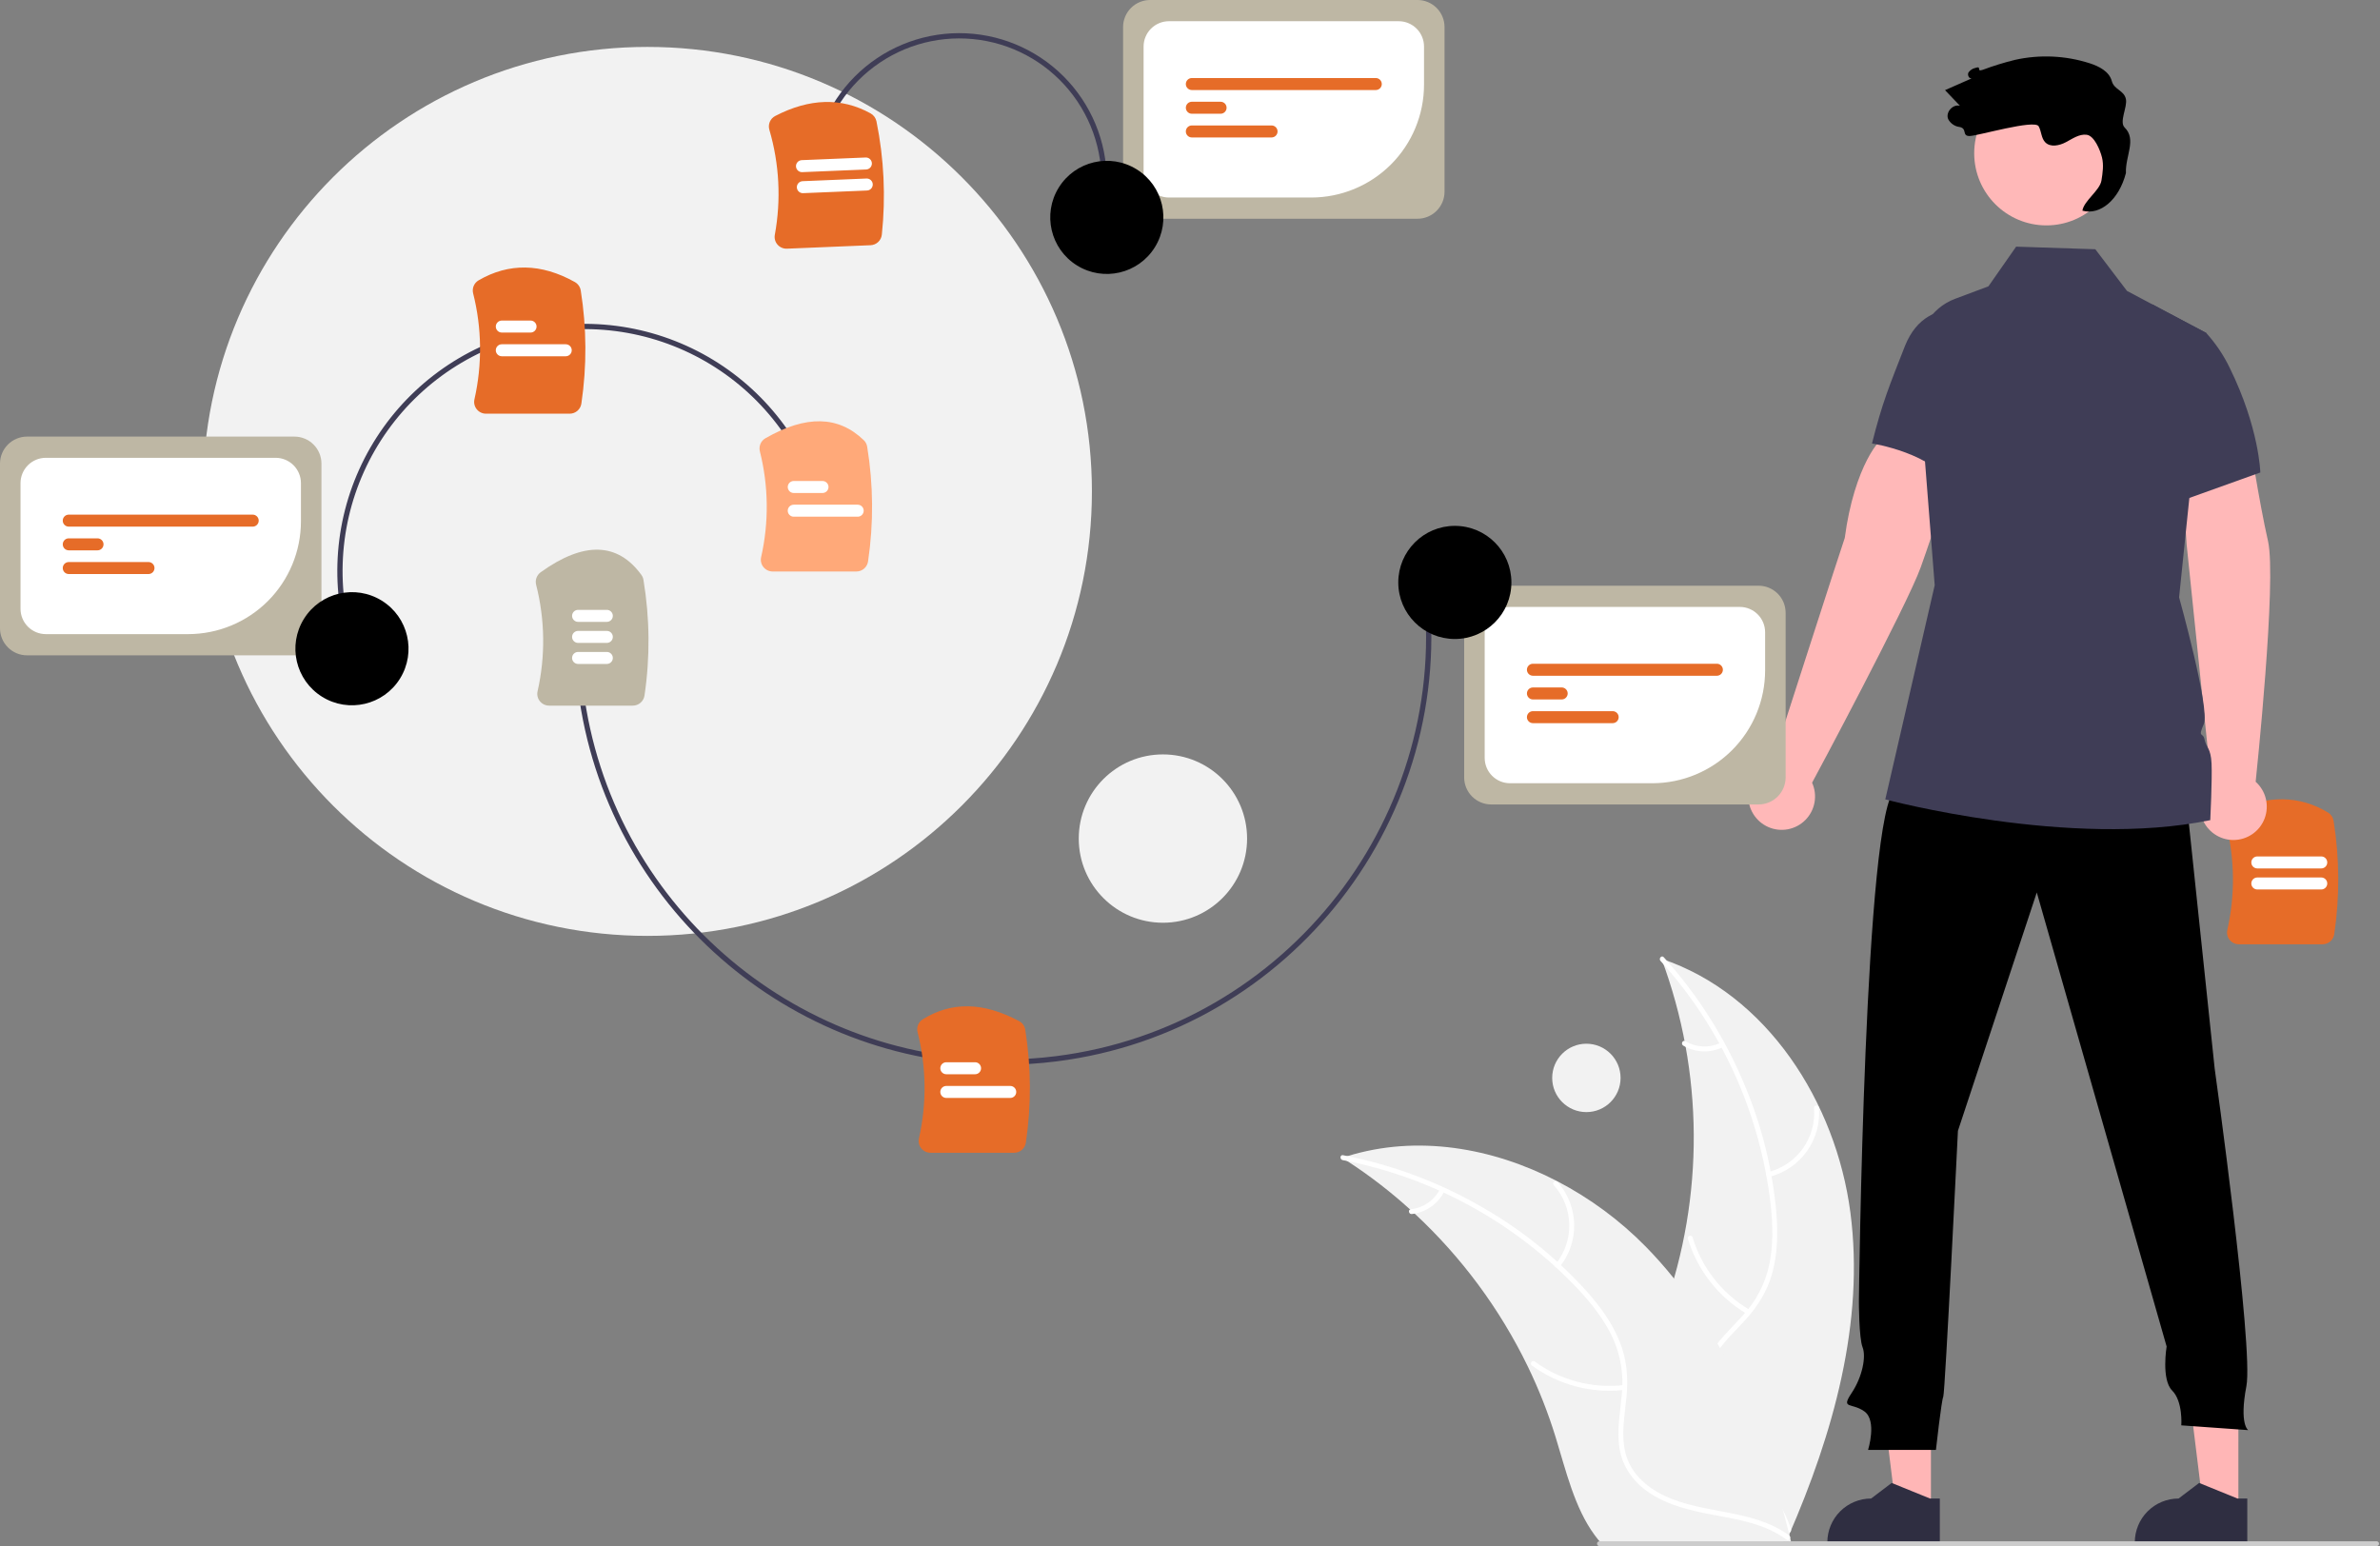 <svg xmlns="http://www.w3.org/2000/svg" width="862" height="560" viewBox="0 0 862 560" fill="none"><rect x="0" y="0" width="862" height="560" fill="#808080" stroke="none"/><g clip-path="url(#clip0_19_104)"><path d="M841.187 342.012H810.891C810.244 342.013 809.605 341.868 809.021 341.587C808.438 341.306 807.926 340.897 807.524 340.39C807.126 339.896 806.846 339.318 806.703 338.7C806.561 338.082 806.561 337.44 806.702 336.822C809.547 324.262 809.41 311.211 806.302 298.713C806.062 297.758 806.16 296.748 806.581 295.857C807.002 294.965 807.719 294.248 808.609 293.826C821.264 287.903 832.885 288.057 843.148 294.283C843.686 294.605 844.147 295.041 844.5 295.559C844.853 296.078 845.088 296.667 845.189 297.285C847.365 310.872 847.448 324.712 845.436 338.324C845.294 339.348 844.785 340.286 844.004 340.965C843.222 341.643 842.222 342.015 841.187 342.012Z" fill="#E66C28"></path><path d="M840.727 322.164H817.562C816.987 322.162 816.435 321.933 816.029 321.526C815.622 321.118 815.394 320.566 815.394 319.991C815.394 319.415 815.622 318.863 816.029 318.456C816.435 318.048 816.987 317.819 817.562 317.818H840.727C841.303 317.819 841.854 318.048 842.261 318.456C842.667 318.863 842.896 319.415 842.896 319.991C842.896 320.566 842.667 321.118 842.261 321.526C841.854 321.933 841.303 322.162 840.727 322.164Z" fill="white"></path><path d="M840.727 314.543H817.562C816.987 314.542 816.435 314.312 816.029 313.905C815.622 313.497 815.394 312.945 815.394 312.37C815.394 311.794 815.622 311.242 816.029 310.835C816.435 310.427 816.987 310.198 817.562 310.197H840.727C841.303 310.198 841.854 310.427 842.261 310.835C842.667 311.242 842.896 311.794 842.896 312.37C842.896 312.945 842.667 313.497 842.261 313.905C841.854 314.312 841.303 314.542 840.727 314.543Z" fill="white"></path><path d="M234.482 338.975C323.395 338.975 395.473 266.897 395.473 177.984C395.473 89.072 323.395 16.994 234.482 16.994C145.57 16.994 73.492 89.072 73.492 177.984C73.492 266.897 145.57 338.975 234.482 338.975Z" fill="#F2F2F2"></path><path d="M421.193 334.212C438.028 334.212 451.676 320.564 451.676 303.728C451.676 286.893 438.028 273.245 421.193 273.245C404.357 273.245 390.71 286.893 390.71 303.728C390.71 320.564 404.357 334.212 421.193 334.212Z" fill="#F2F2F2"></path><path d="M574.562 402.799C581.402 402.799 586.946 397.255 586.946 390.416C586.946 383.576 581.402 378.032 574.562 378.032C567.723 378.032 562.179 383.576 562.179 390.416C562.179 397.255 567.723 402.799 574.562 402.799Z" fill="#F2F2F2"></path><path d="M670.179 439.123C664.957 399.216 639.953 360.024 601.781 347.271C617.065 388.282 617.351 433.378 602.587 474.58C596.835 490.449 588.786 507.501 594.393 523.422C597.882 533.328 606.311 540.87 615.708 545.56C625.106 550.25 635.516 552.447 645.796 554.6L647.827 556.258C663.888 519.354 675.402 479.03 670.179 439.123Z" fill="#F2F2F2"></path><path d="M601.408 348.028C623.748 372.74 637.734 403.862 641.38 436.975C642.117 444.074 642.248 451.339 640.74 458.351C639.218 465.174 635.896 471.465 631.12 476.57C626.763 481.419 621.744 485.875 618.642 491.699C615.371 497.838 615.289 504.79 617.596 511.274C620.419 519.207 625.924 525.653 631.527 531.769C637.748 538.56 644.316 545.515 647 554.554C647.325 555.649 649.006 555.081 648.681 553.987C644.012 538.261 628.661 529.41 621.276 515.267C617.83 508.667 616.353 500.989 619.499 493.979C622.25 487.849 627.421 483.249 631.875 478.377C636.552 473.262 640.128 467.659 641.945 460.914C643.804 454.014 643.957 446.728 643.404 439.642C642.03 423.581 638.14 407.837 631.875 392.985C624.819 375.996 614.909 360.338 602.573 346.69C601.809 345.846 600.649 347.189 601.408 348.028Z" fill="white"></path><path d="M640.833 426.244C646.306 424.878 651.115 421.611 654.401 417.027C657.688 412.443 659.238 406.84 658.774 401.219C658.677 400.082 656.905 400.18 657.003 401.319C657.444 406.552 656 411.771 652.931 416.034C649.862 420.296 645.37 423.321 640.267 424.563C639.158 424.834 639.731 426.513 640.833 426.244Z" fill="white"></path><path d="M633.654 474.402C623.716 468.554 616.348 459.176 613.018 448.137C612.689 447.043 611.008 447.611 611.337 448.704C614.824 460.185 622.511 469.929 632.866 475.991C633.853 476.568 634.636 474.976 633.654 474.402Z" fill="white"></path><path d="M623.184 377.686C621.177 378.656 618.96 379.112 616.733 379.013C614.506 378.915 612.338 378.264 610.424 377.121C609.445 376.531 608.664 378.124 609.637 378.71C611.757 379.964 614.152 380.679 616.612 380.794C619.073 380.908 621.524 380.418 623.751 379.367C623.969 379.286 624.148 379.124 624.252 378.916C624.355 378.707 624.375 378.466 624.308 378.243C624.232 378.021 624.071 377.838 623.861 377.734C623.65 377.63 623.407 377.613 623.184 377.686Z" fill="white"></path><path d="M486.136 419.349C486.737 419.734 487.339 420.12 487.941 420.52C495.996 425.743 503.614 431.613 510.719 438.07C511.276 438.56 511.833 439.066 512.375 439.571C529.327 455.311 543.209 474.06 553.316 494.867C557.33 503.15 560.708 511.727 563.421 520.523C567.167 532.67 570.262 546.139 577.587 556.048C578.339 557.091 579.156 558.085 580.031 559.027L645.647 558.607C645.795 558.531 645.945 558.47 646.094 558.394L648.715 558.497C648.607 558.034 648.484 557.556 648.376 557.092C648.315 556.823 648.238 556.554 648.177 556.285C648.131 556.106 648.084 555.926 648.053 555.762C648.038 555.702 648.023 555.642 648.008 555.597C647.977 555.433 647.93 555.284 647.899 555.134C647.224 552.459 646.528 549.783 645.812 547.108C645.812 547.093 645.812 547.093 645.797 547.078C640.292 526.708 633.037 506.618 622.964 488.268C622.661 487.716 622.359 487.149 622.025 486.597C617.439 478.351 612.186 470.494 606.32 463.103C603.094 459.067 599.667 455.196 596.05 451.507C586.687 441.991 575.885 434.007 564.04 427.848C540.427 415.573 513.151 410.987 488.048 418.738C487.406 418.936 486.778 419.135 486.136 419.349Z" fill="#F2F2F2"></path><path d="M486.289 420.181C519.005 426.461 548.91 442.89 571.757 467.134C576.62 472.358 581.098 478.08 584.116 484.586C587.008 490.95 588.144 497.973 587.404 504.925C586.844 511.42 585.52 517.999 586.549 524.518C587.634 531.388 591.754 536.989 597.5 540.777C604.53 545.411 612.807 547.243 620.963 548.754C630.018 550.431 639.45 552.029 647.035 557.63C647.954 558.309 648.953 556.843 648.036 556.166C634.84 546.421 617.254 548.596 602.842 541.749C596.117 538.554 590.315 533.313 588.606 525.822C587.112 519.271 588.472 512.486 589.095 505.914C589.75 499.013 589.231 492.387 586.621 485.907C583.951 479.279 579.687 473.369 574.979 468.044C564.212 456.048 551.627 445.82 537.683 437.733C521.82 428.416 504.48 421.881 486.414 418.411C485.296 418.196 485.178 419.968 486.289 420.181Z" fill="white"></path><path d="M564.86 458.895C568.407 454.509 570.28 449.006 570.144 443.367C570.008 437.728 567.872 432.321 564.118 428.112C563.355 427.263 562 428.408 562.763 429.258C566.267 433.171 568.256 438.208 568.372 443.459C568.487 448.71 566.722 453.83 563.395 457.894C562.673 458.778 564.142 459.773 564.86 458.895Z" fill="white"></path><path d="M588.121 501.669C576.666 502.983 565.137 499.931 555.832 493.122C554.91 492.446 553.911 493.912 554.831 494.586C564.527 501.654 576.532 504.805 588.449 503.412C589.585 503.278 589.251 501.536 588.121 501.669Z" fill="white"></path><path d="M521.533 430.75C520.514 432.733 519.018 434.432 517.181 435.694C515.343 436.956 513.221 437.742 511.004 437.981C509.867 438.1 510.203 439.842 511.332 439.724C513.78 439.448 516.123 438.578 518.156 437.188C520.19 435.798 521.852 433.931 522.997 431.751C523.123 431.555 523.168 431.318 523.125 431.089C523.082 430.86 522.953 430.656 522.765 430.518C522.571 430.387 522.332 430.337 522.101 430.381C521.871 430.424 521.666 430.557 521.533 430.75Z" fill="white"></path><path d="M800.847 283.162L791.973 197.271L789.631 161.921L814.468 157.43C814.468 157.43 818.187 181.732 821.441 195.993C824.652 210.065 817.163 281.276 816.965 283.154C818.789 284.785 820.075 286.931 820.653 289.309C821.23 291.687 821.072 294.184 820.2 296.47C819.327 298.756 817.782 300.723 815.767 302.112C813.752 303.5 811.363 304.244 808.916 304.245C806.469 304.246 804.08 303.505 802.063 302.118C800.047 300.732 798.499 298.766 797.625 296.481C796.75 294.195 796.59 291.699 797.165 289.32C797.741 286.942 799.025 284.794 800.847 283.162Z" fill="#FFB8B8"></path><path d="M699.354 546.883H686.718L680.707 498.148L699.356 498.149L699.354 546.883Z" fill="#FFB6B6"></path><path d="M702.576 559.131L661.835 559.13V558.615C661.835 554.409 663.506 550.376 666.48 547.402C669.454 544.428 673.487 542.758 677.693 542.758H677.694L685.135 537.112L699.02 542.758L702.576 542.759L702.576 559.131Z" fill="#2F2E41"></path><path d="M810.71 546.883H798.076L792.065 498.148L810.713 498.149L810.71 546.883Z" fill="#FFB6B6"></path><path d="M813.933 559.131L773.193 559.13V558.615C773.193 554.409 774.864 550.376 777.837 547.402C780.811 544.428 784.844 542.758 789.05 542.758H789.051L796.493 537.112L810.378 542.758L813.934 542.759L813.933 559.131Z" fill="#2F2E41"></path><path d="M791.494 286.05L802.121 387.007C802.121 387.007 816.268 488.095 813.611 502.043C810.954 515.991 814.275 517.984 814.275 517.984L790.033 516.257C790.033 516.257 790.697 507.623 786.712 503.638C782.727 499.653 784.72 487.697 784.72 487.697L737.694 323.245L709.133 409.59C709.133 409.59 704.484 504.57 703.82 505.899C703.156 507.227 701.163 525.16 701.163 525.16H676.588C676.588 525.16 679.909 514.533 675.259 511.212C670.61 507.891 666.625 510.548 670.61 504.57C674.595 498.592 675.923 491.286 674.595 487.965C673.267 484.644 673.267 471.36 673.267 471.36C673.267 471.36 675.259 292.027 686.551 286.05C697.842 280.072 791.494 286.05 791.494 286.05Z" fill="black"></path><path d="M741.166 81.636C755.602 81.636 767.304 69.933 767.304 55.497C767.304 41.062 755.602 29.359 741.166 29.359C726.73 29.359 715.028 41.062 715.028 55.497C715.028 69.933 726.73 81.636 741.166 81.636Z" fill="#FFB8B8"></path><path d="M818.655 171.133L792.948 180.352L785.119 183.158L779.404 110.163L799.017 120.565C799.05 120.589 799.079 120.618 799.103 120.651C802.5 124.402 805.343 128.62 807.545 133.176C818.301 155.042 818.655 171.133 818.655 171.133Z" fill="#3F3D56"></path><path d="M641.561 276.995C641.561 276.995 667.689 195.815 668.146 194.842C671.568 168.854 681.411 157.391 682.886 158.635L708.29 167.436C708.29 167.436 700.734 191.365 695.618 205.578C690.729 219.159 657.249 281.862 656.309 283.5C657.318 285.729 657.627 288.212 657.195 290.62C656.763 293.029 655.609 295.249 653.888 296.988C652.166 298.726 649.957 299.901 647.553 300.357C645.149 300.813 642.663 300.529 640.424 299.541C638.186 298.554 636.299 296.91 635.015 294.827C633.731 292.744 633.11 290.321 633.233 287.877C633.356 285.433 634.218 283.084 635.706 281.141C637.193 279.198 639.235 277.752 641.561 276.995Z" fill="#FFB8B8"></path><path d="M720.494 114.864C720.494 114.864 698.499 104.084 689.968 125.256C684.382 139.534 681.736 145.762 678.006 160.633C678.006 160.633 700.426 163.997 707.615 176.666L720.494 114.864Z" fill="#3F3D56"></path><path d="M800.527 297.053C749.907 307.507 682.825 289.534 682.825 289.534L700.72 211.964L694.358 130.785C693.581 120.858 699.235 111.552 708.031 108.255L720.177 103.706L730.217 89.333L758.893 90.274L770.357 105.363L779.404 110.163L799.016 120.565L799.103 120.608V120.651L792.948 180.352L789.236 216.349C789.236 216.349 800.51 256.835 798.196 262.204C795.883 267.565 797.894 264.975 798.455 267.841C799.016 270.707 800.734 270.888 800.993 276.534C801.261 282.171 800.527 297.053 800.527 297.053Z" fill="#3F3D56"></path><path d="M769.521 46.19C767.455 44.152 770.565 38.757 769.977 35.916C769.304 32.658 765.714 32.562 764.857 29.348C763.936 25.89 760.251 24.007 756.844 22.911C748.111 20.117 738.793 19.69 729.841 21.674C725.879 22.642 721.978 23.843 718.159 25.273C715.522 26.201 718.065 23.676 715.428 24.604C714.43 24.826 713.549 25.41 712.956 26.244C712.482 27.14 713.121 28.573 714.119 28.392C710.9 29.811 707.681 31.231 704.462 32.65C706.267 34.541 708.073 36.433 709.878 38.324C707.312 37.593 704.576 40.653 705.587 43.122C705.994 43.902 706.585 44.57 707.308 45.071C708.031 45.571 708.864 45.889 709.737 45.995C712.637 46.559 710.438 49.319 713.391 49.265C716.344 49.211 736.939 43.157 738.375 45.739C739.397 47.577 739.285 50.012 740.744 51.526C742.612 53.464 745.873 52.755 748.25 51.494C750.627 50.232 753.038 48.499 755.713 48.801C758.504 49.117 760.616 54.276 761.303 57C761.991 59.724 761.557 62.591 761.119 65.366C760.544 69.011 754.79 72.656 754.216 76.301C760.602 78.067 767.452 72.448 769.977 62.676C769.726 56.499 773.922 50.532 769.521 46.19Z" fill="black"></path><path d="M363.178 385.657C286.233 385.66 219.285 328.26 209.394 249.97L211.285 249.731C221.053 327.055 287.185 383.747 363.18 383.751C369.637 383.751 376.087 383.344 382.492 382.533C466.308 371.944 525.883 295.141 515.294 211.326L517.185 211.086C527.905 295.944 467.589 373.703 382.731 384.423C376.246 385.244 369.716 385.656 363.178 385.657Z" fill="#3F3D56"></path><path d="M367.31 417.52H337.014C336.367 417.521 335.727 417.376 335.144 417.095C334.561 416.814 334.049 416.405 333.647 415.898C333.249 415.404 332.969 414.826 332.826 414.208C332.684 413.59 332.683 412.948 332.825 412.33C335.7 399.642 335.53 386.453 332.329 373.844C332.111 372.973 332.173 372.055 332.507 371.221C332.841 370.388 333.429 369.681 334.188 369.201C344.669 362.708 356.082 362.911 369.08 369.822C369.671 370.133 370.182 370.576 370.573 371.118C370.965 371.659 371.226 372.283 371.336 372.942C373.488 386.481 373.564 400.269 371.559 413.832C371.417 414.856 370.908 415.794 370.126 416.472C369.345 417.15 368.345 417.523 367.31 417.52Z" fill="#E66C28"></path><path d="M229.182 255.577H198.886C198.239 255.578 197.6 255.433 197.016 255.152C196.433 254.871 195.921 254.462 195.519 253.955C195.121 253.461 194.841 252.883 194.698 252.265C194.556 251.647 194.556 251.005 194.697 250.387C197.582 237.655 197.401 224.42 194.168 211.772C193.964 210.939 194.013 210.064 194.31 209.26C194.607 208.455 195.138 207.758 195.835 207.258C211.413 196.054 223.682 196.379 232.3 208.226C232.688 208.766 232.946 209.389 233.054 210.045C235.356 223.888 235.484 238.006 233.431 251.889C233.289 252.913 232.78 253.851 231.999 254.529C231.217 255.207 230.217 255.579 229.182 255.577Z" fill="#BEB7A4"></path><path d="M353.155 389.085H342.733C342.157 389.084 341.605 388.855 341.199 388.447C340.792 388.04 340.564 387.488 340.564 386.912C340.564 386.337 340.792 385.785 341.199 385.378C341.605 384.97 342.157 384.741 342.733 384.74H353.155C353.731 384.74 354.284 384.968 354.691 385.376C355.099 385.783 355.328 386.336 355.328 386.912C355.328 387.489 355.099 388.042 354.691 388.449C354.284 388.857 353.731 389.085 353.155 389.085Z" fill="white"></path><path d="M365.898 397.672H342.733C342.157 397.67 341.605 397.441 341.199 397.034C340.792 396.626 340.564 396.074 340.564 395.499C340.564 394.923 340.792 394.371 341.199 393.964C341.605 393.556 342.157 393.327 342.733 393.326H365.898C366.473 393.327 367.025 393.556 367.431 393.964C367.838 394.371 368.066 394.923 368.066 395.499C368.066 396.074 367.838 396.626 367.431 397.034C367.025 397.441 366.473 397.67 365.898 397.672Z" fill="white"></path><path d="M219.79 225.237H209.368C208.792 225.236 208.241 225.007 207.834 224.599C207.428 224.192 207.199 223.64 207.199 223.064C207.199 222.489 207.428 221.937 207.834 221.529C208.241 221.122 208.792 220.893 209.368 220.891H219.79C220.365 220.893 220.917 221.122 221.323 221.529C221.73 221.937 221.958 222.489 221.958 223.064C221.958 223.64 221.73 224.192 221.323 224.599C220.917 225.007 220.365 225.236 219.79 225.237Z" fill="white"></path><path d="M219.79 232.858H209.368C208.792 232.857 208.241 232.628 207.834 232.22C207.428 231.813 207.199 231.261 207.199 230.685C207.199 230.11 207.428 229.558 207.834 229.15C208.241 228.743 208.792 228.513 209.368 228.512H219.79C220.365 228.513 220.917 228.743 221.323 229.15C221.73 229.558 221.958 230.11 221.958 230.685C221.958 231.261 221.73 231.813 221.323 232.22C220.917 232.628 220.365 232.857 219.79 232.858Z" fill="white"></path><path d="M219.79 240.479H209.368C208.792 240.478 208.241 240.248 207.834 239.841C207.428 239.434 207.199 238.882 207.199 238.306C207.199 237.731 207.428 237.178 207.834 236.771C208.241 236.364 208.792 236.134 209.368 236.133H219.79C220.365 236.134 220.917 236.364 221.323 236.771C221.73 237.178 221.958 237.731 221.958 238.306C221.958 238.882 221.73 239.434 221.323 239.841C220.917 240.248 220.365 240.478 219.79 240.479Z" fill="white"></path><path d="M636.937 291.369H540.091C537.495 291.366 535.007 290.334 533.172 288.498C531.336 286.663 530.304 284.175 530.301 281.579V221.931C530.304 219.335 531.336 216.847 533.172 215.012C535.007 213.176 537.495 212.144 540.091 212.141H636.937C639.533 212.144 642.021 213.176 643.856 215.012C645.692 216.847 646.724 219.335 646.727 221.931V281.579C646.724 284.175 645.692 286.663 643.856 288.498C642.021 290.334 639.533 291.366 636.937 291.369Z" fill="#BEB7A4"></path><path d="M598.459 283.686H546.898C544.468 283.683 542.137 282.716 540.418 280.998C538.699 279.279 537.732 276.948 537.73 274.518V228.993C537.732 226.562 538.699 224.231 540.418 222.512C542.137 220.794 544.468 219.827 546.898 219.824H630.13C632.561 219.827 634.891 220.794 636.61 222.513C638.329 224.231 639.296 226.562 639.298 228.993V242.847C639.286 253.674 634.979 264.055 627.323 271.711C619.667 279.367 609.286 283.674 598.459 283.686Z" fill="white"></path><path d="M621.827 244.753H555.201C554.625 244.753 554.072 244.524 553.665 244.116C553.257 243.709 553.028 243.156 553.028 242.58C553.028 242.003 553.257 241.451 553.665 241.043C554.072 240.636 554.625 240.407 555.201 240.407H621.827C622.403 240.407 622.956 240.636 623.363 241.043C623.771 241.451 624 242.003 624 242.58C624 243.156 623.771 243.709 623.363 244.116C622.956 244.524 622.403 244.753 621.827 244.753Z" fill="#E66C28"></path><path d="M565.623 253.339H555.201C554.626 253.337 554.074 253.108 553.668 252.701C553.261 252.293 553.033 251.741 553.033 251.166C553.033 250.59 553.261 250.038 553.668 249.631C554.074 249.223 554.626 248.994 555.201 248.993H565.623C566.199 248.994 566.75 249.223 567.157 249.631C567.563 250.038 567.792 250.59 567.792 251.166C567.792 251.741 567.563 252.293 567.157 252.701C566.75 253.108 566.199 253.337 565.623 253.339Z" fill="#E66C28"></path><path d="M584.082 261.925H555.201C554.625 261.925 554.072 261.696 553.665 261.288C553.257 260.881 553.028 260.328 553.028 259.752C553.028 259.176 553.257 258.623 553.665 258.215C554.072 257.808 554.625 257.579 555.201 257.579H584.082C584.658 257.579 585.211 257.808 585.618 258.215C586.026 258.623 586.255 259.176 586.255 259.752C586.255 260.328 586.026 260.881 585.618 261.288C585.211 261.696 584.658 261.925 584.082 261.925Z" fill="#E66C28"></path><path d="M526.921 231.44C538.236 231.44 547.408 222.268 547.408 210.953C547.408 199.639 538.236 190.466 526.921 190.466C515.607 190.466 506.434 199.639 506.434 210.953C506.434 222.268 515.607 231.44 526.921 231.44Z" fill="black"></path><path d="M295.009 55.108C296.366 48.224 299.064 41.675 302.952 35.834C306.839 29.993 311.839 24.975 317.665 21.066C329.433 13.172 343.854 10.276 357.757 13.015C364.641 14.371 371.19 17.07 377.031 20.958C382.872 24.845 387.89 29.845 391.799 35.671C395.708 41.498 398.43 48.038 399.812 54.916C401.193 61.795 401.206 68.879 399.85 75.763L397.98 75.395C400.621 61.988 397.829 48.081 390.216 36.733C382.604 25.385 370.796 17.526 357.389 14.885C343.982 12.244 330.075 15.036 318.727 22.649C307.38 30.261 299.521 42.069 296.879 55.476L295.009 55.108Z" fill="#3F3D56"></path><path d="M315.298 88.815L285.027 90.069C284.381 90.097 283.736 89.979 283.142 89.722C282.547 89.466 282.019 89.078 281.596 88.588C281.178 88.111 280.874 87.545 280.706 86.933C280.538 86.322 280.511 85.68 280.627 85.057C282.95 72.39 282.273 59.355 278.65 46.998C278.371 46.053 278.427 45.04 278.811 44.132C279.195 43.224 279.881 42.477 280.754 42.019C293.152 35.577 304.77 35.25 315.281 41.047C315.832 41.346 316.311 41.762 316.685 42.265C317.059 42.769 317.318 43.348 317.445 43.962C320.182 57.447 320.837 71.271 319.391 84.954C319.29 85.984 318.821 86.943 318.068 87.652C317.316 88.362 316.331 88.775 315.298 88.815Z" fill="#E66C28"></path><path d="M314.017 69.003L290.871 69.962C290.586 69.974 290.301 69.93 290.033 69.832C289.765 69.734 289.519 69.584 289.309 69.39C289.099 69.197 288.928 68.964 288.808 68.705C288.688 68.446 288.62 68.166 288.608 67.881C288.597 67.596 288.641 67.311 288.739 67.043C288.838 66.775 288.988 66.528 289.181 66.319C289.375 66.109 289.608 65.939 289.867 65.819C290.126 65.699 290.406 65.631 290.692 65.62L313.837 64.661C314.122 64.649 314.407 64.694 314.674 64.792C314.942 64.89 315.188 65.04 315.398 65.233C315.608 65.427 315.778 65.659 315.898 65.918C316.018 66.177 316.086 66.457 316.098 66.742C316.11 67.027 316.065 67.312 315.967 67.58C315.869 67.848 315.719 68.094 315.525 68.304C315.332 68.514 315.099 68.684 314.841 68.804C314.582 68.924 314.302 68.992 314.017 69.003Z" fill="white"></path><path d="M313.701 61.389L290.556 62.348C289.98 62.371 289.419 62.166 288.994 61.775C288.57 61.385 288.319 60.842 288.295 60.267C288.271 59.691 288.477 59.129 288.867 58.705C289.258 58.281 289.8 58.029 290.376 58.005L313.521 57.047C314.097 57.023 314.659 57.229 315.083 57.619C315.507 58.009 315.759 58.552 315.782 59.128C315.806 59.704 315.6 60.266 315.21 60.69C314.82 61.114 314.277 61.365 313.701 61.389Z" fill="white"></path><path d="M513.399 79.228H416.552C413.957 79.225 411.469 78.193 409.633 76.357C407.798 74.522 406.766 72.034 406.763 69.438V9.79C406.766 7.194 407.798 4.706 409.633 2.871C411.469 1.035 413.957 0.003 416.552 0H513.399C515.995 0.003 518.483 1.035 520.318 2.871C522.154 4.706 523.186 7.194 523.189 9.79V69.438C523.186 72.034 522.154 74.522 520.318 76.357C518.483 78.193 515.995 79.225 513.399 79.228Z" fill="#BEB7A4"></path><path d="M474.92 71.545H423.36C420.929 71.542 418.599 70.575 416.88 68.857C415.161 67.138 414.194 64.807 414.191 62.377V16.852C414.194 14.421 415.161 12.09 416.88 10.371C418.599 8.653 420.929 7.686 423.36 7.683H506.592C509.022 7.686 511.353 8.653 513.072 10.371C514.791 12.09 515.757 14.421 515.76 16.852V30.706C515.748 41.533 511.441 51.914 503.785 59.57C496.129 67.226 485.748 71.533 474.92 71.545Z" fill="white"></path><path d="M498.289 32.611H431.663C431.087 32.611 430.534 32.383 430.126 31.975C429.719 31.567 429.49 31.015 429.49 30.439C429.49 29.862 429.719 29.309 430.126 28.902C430.534 28.495 431.087 28.266 431.663 28.266H498.289C498.865 28.266 499.418 28.495 499.825 28.902C500.233 29.309 500.462 29.862 500.462 30.439C500.462 31.015 500.233 31.567 499.825 31.975C499.418 32.383 498.865 32.611 498.289 32.611Z" fill="#E66C28"></path><path d="M442.085 41.198H431.663C431.087 41.196 430.536 40.967 430.129 40.559C429.723 40.152 429.494 39.6 429.494 39.025C429.494 38.449 429.723 37.897 430.129 37.49C430.536 37.082 431.087 36.853 431.663 36.852H442.085C442.66 36.853 443.212 37.082 443.618 37.49C444.025 37.897 444.253 38.449 444.253 39.025C444.253 39.6 444.025 40.152 443.618 40.559C443.212 40.967 442.66 41.196 442.085 41.198Z" fill="#E66C28"></path><path d="M460.544 49.784H431.663C431.087 49.784 430.534 49.555 430.126 49.147C429.719 48.74 429.49 48.187 429.49 47.611C429.49 47.034 429.719 46.482 430.126 46.074C430.534 45.667 431.087 45.438 431.663 45.438H460.544C461.119 45.439 461.671 45.668 462.077 46.076C462.484 46.483 462.712 47.035 462.712 47.611C462.712 48.186 462.484 48.738 462.077 49.146C461.671 49.553 461.119 49.782 460.544 49.784Z" fill="#E66C28"></path><path d="M418.273 89.554C424.246 79.945 421.299 67.312 411.689 61.339C402.08 55.366 389.448 58.313 383.474 67.922C377.501 77.532 380.449 90.164 390.058 96.137C399.667 102.111 412.3 99.163 418.273 89.554Z" fill="black"></path><path d="M860.768 560H579.3C579.068 560 578.845 559.908 578.681 559.744C578.516 559.579 578.424 559.357 578.424 559.124C578.424 558.892 578.516 558.669 578.681 558.505C578.845 558.341 579.068 558.249 579.3 558.249H860.768C861 558.249 861.223 558.341 861.387 558.505C861.551 558.669 861.643 558.892 861.643 559.124C861.643 559.357 861.551 559.579 861.387 559.744C861.223 559.908 861 560 860.768 560Z" fill="#CCCCCC"></path><path d="M127.962 238.561C119.557 216.341 120.322 191.692 130.091 170.036C139.859 148.381 157.83 131.493 180.05 123.088C202.27 114.683 226.919 115.448 248.575 125.217C270.23 134.985 287.118 152.956 295.523 175.176L293.741 175.851C289.668 165.083 283.513 155.222 275.629 146.832C267.745 138.443 258.286 131.688 247.791 126.954C237.297 122.22 225.973 119.6 214.465 119.242C202.958 118.884 191.493 120.797 180.725 124.87C169.957 128.944 160.096 135.098 151.707 142.982C143.317 150.866 136.562 160.325 131.828 170.82C127.094 181.314 124.474 192.639 124.116 204.146C123.759 215.653 125.671 227.118 129.744 237.886L127.962 238.561Z" fill="#3F3D56"></path><path d="M206.32 149.837H176.023C175.376 149.839 174.737 149.694 174.154 149.413C173.571 149.132 173.059 148.723 172.656 148.216C172.259 147.721 171.978 147.144 171.836 146.526C171.694 145.908 171.693 145.266 171.834 144.647C174.702 131.989 174.54 118.832 171.361 106.249C171.135 105.358 171.205 104.419 171.558 103.571C171.911 102.723 172.53 102.012 173.321 101.545C184.296 95.157 196.015 95.352 208.153 102.126C208.728 102.44 209.224 102.88 209.602 103.414C209.981 103.948 210.232 104.561 210.338 105.207C212.498 118.763 212.576 132.57 210.569 146.149C210.426 147.174 209.917 148.112 209.136 148.79C208.355 149.468 207.354 149.84 206.32 149.837Z" fill="#E66C28"></path><path d="M192.164 120.451H181.742C181.167 120.45 180.615 120.22 180.209 119.813C179.802 119.405 179.574 118.853 179.574 118.278C179.574 117.702 179.802 117.15 180.209 116.743C180.615 116.335 181.167 116.106 181.742 116.105H192.164C192.74 116.106 193.291 116.335 193.698 116.743C194.104 117.15 194.333 117.702 194.333 118.278C194.333 118.853 194.104 119.405 193.698 119.813C193.291 120.22 192.74 120.45 192.164 120.451Z" fill="white"></path><path d="M204.907 129.037H181.742C181.166 129.037 180.613 128.808 180.206 128.4C179.798 127.993 179.569 127.44 179.569 126.864C179.569 126.287 179.798 125.735 180.206 125.327C180.613 124.92 181.166 124.691 181.742 124.691H204.907C205.483 124.692 206.034 124.921 206.441 125.329C206.847 125.736 207.076 126.288 207.076 126.864C207.076 127.439 206.847 127.991 206.441 128.399C206.034 128.806 205.483 129.035 204.907 129.037Z" fill="white"></path><path d="M106.636 237.36H9.79C7.194 237.358 4.706 236.325 2.871 234.49C1.035 232.655 0.003 230.166 0 227.571V167.922C0.003 165.327 1.035 162.838 2.871 161.003C4.706 159.168 7.194 158.136 9.79 158.133H106.636C109.232 158.136 111.72 159.168 113.556 161.003C115.391 162.838 116.423 165.327 116.426 167.922V227.571C116.423 230.166 115.391 232.655 113.556 234.49C111.72 236.325 109.232 237.358 106.636 237.36Z" fill="#BEB7A4"></path><path d="M68.158 229.677H16.597C14.167 229.675 11.836 228.708 10.117 226.989C8.398 225.27 7.431 222.94 7.429 220.509V174.984C7.431 172.553 8.398 170.223 10.117 168.504C11.836 166.785 14.167 165.818 16.597 165.816H99.829C102.26 165.818 104.59 166.785 106.309 168.504C108.028 170.223 108.995 172.553 108.997 174.984V188.838C108.985 199.666 104.678 210.046 97.022 217.702C89.366 225.359 78.985 229.665 68.158 229.677Z" fill="white"></path><path d="M91.526 190.744H24.9C24.324 190.744 23.771 190.515 23.364 190.108C22.956 189.7 22.727 189.147 22.727 188.571C22.727 187.995 22.956 187.442 23.364 187.035C23.771 186.627 24.324 186.398 24.9 186.398H91.526C92.102 186.398 92.655 186.627 93.062 187.035C93.47 187.442 93.699 187.995 93.699 188.571C93.699 189.147 93.47 189.7 93.062 190.108C92.655 190.515 92.102 190.744 91.526 190.744Z" fill="#E66C28"></path><path d="M35.322 199.33H24.9C24.325 199.329 23.773 199.099 23.366 198.692C22.96 198.285 22.732 197.733 22.732 197.157C22.732 196.582 22.96 196.03 23.366 195.622C23.773 195.215 24.325 194.985 24.9 194.984H35.322C35.898 194.985 36.449 195.215 36.856 195.622C37.262 196.03 37.491 196.582 37.491 197.157C37.491 197.733 37.262 198.285 36.856 198.692C36.449 199.099 35.898 199.329 35.322 199.33Z" fill="#E66C28"></path><path d="M53.781 207.916H24.9C24.325 207.915 23.773 207.686 23.366 207.278C22.96 206.871 22.732 206.319 22.732 205.743C22.732 205.168 22.96 204.616 23.366 204.208C23.773 203.801 24.325 203.572 24.9 203.57H53.781C54.357 203.57 54.91 203.799 55.317 204.207C55.725 204.614 55.954 205.167 55.954 205.743C55.954 206.32 55.725 206.872 55.317 207.28C54.91 207.687 54.357 207.916 53.781 207.916Z" fill="#E66C28"></path><path d="M144.875 245.781C150.848 236.172 147.901 223.54 138.291 217.566C128.682 211.593 116.05 214.54 110.077 224.15C104.103 233.759 107.051 246.391 116.66 252.365C126.269 258.338 138.902 255.39 144.875 245.781Z" fill="black"></path><path d="M310.154 206.994H279.857C279.21 206.995 278.571 206.85 277.988 206.569C277.405 206.288 276.893 205.879 276.49 205.372C276.093 204.878 275.812 204.3 275.67 203.682C275.528 203.064 275.527 202.422 275.668 201.804C278.531 189.168 278.375 176.035 275.212 163.471C274.987 162.568 275.063 161.616 275.428 160.76C275.794 159.905 276.428 159.191 277.235 158.728C291.952 150.304 303.606 150.536 312.862 159.44C313.511 160.075 313.938 160.902 314.081 161.798C316.33 175.535 316.438 189.536 314.403 203.306C314.26 204.33 313.751 205.268 312.97 205.946C312.189 206.624 311.188 206.997 310.154 206.994Z" fill="#FFA979"></path><path d="M297.903 178.56H287.481C286.906 178.558 286.354 178.329 285.948 177.922C285.541 177.514 285.313 176.962 285.313 176.387C285.313 175.811 285.541 175.259 285.948 174.852C286.354 174.444 286.906 174.215 287.481 174.214H297.903C298.479 174.215 299.03 174.444 299.437 174.852C299.844 175.259 300.072 175.811 300.072 176.387C300.072 176.962 299.844 177.514 299.437 177.922C299.03 178.329 298.479 178.558 297.903 178.56Z" fill="white"></path><path d="M310.646 187.146H287.481C286.905 187.146 286.352 186.917 285.945 186.509C285.537 186.102 285.308 185.549 285.308 184.973C285.308 184.397 285.537 183.844 285.945 183.436C286.352 183.029 286.905 182.8 287.481 182.8H310.646C311.222 182.801 311.773 183.031 312.18 183.438C312.587 183.845 312.815 184.397 312.815 184.973C312.815 185.548 312.587 186.1 312.18 186.508C311.773 186.915 311.222 187.145 310.646 187.146Z" fill="white"></path></g><defs><clipPath id="clip0_19_104"><rect width="861.643" height="560" fill="white"></rect></clipPath></defs></svg>